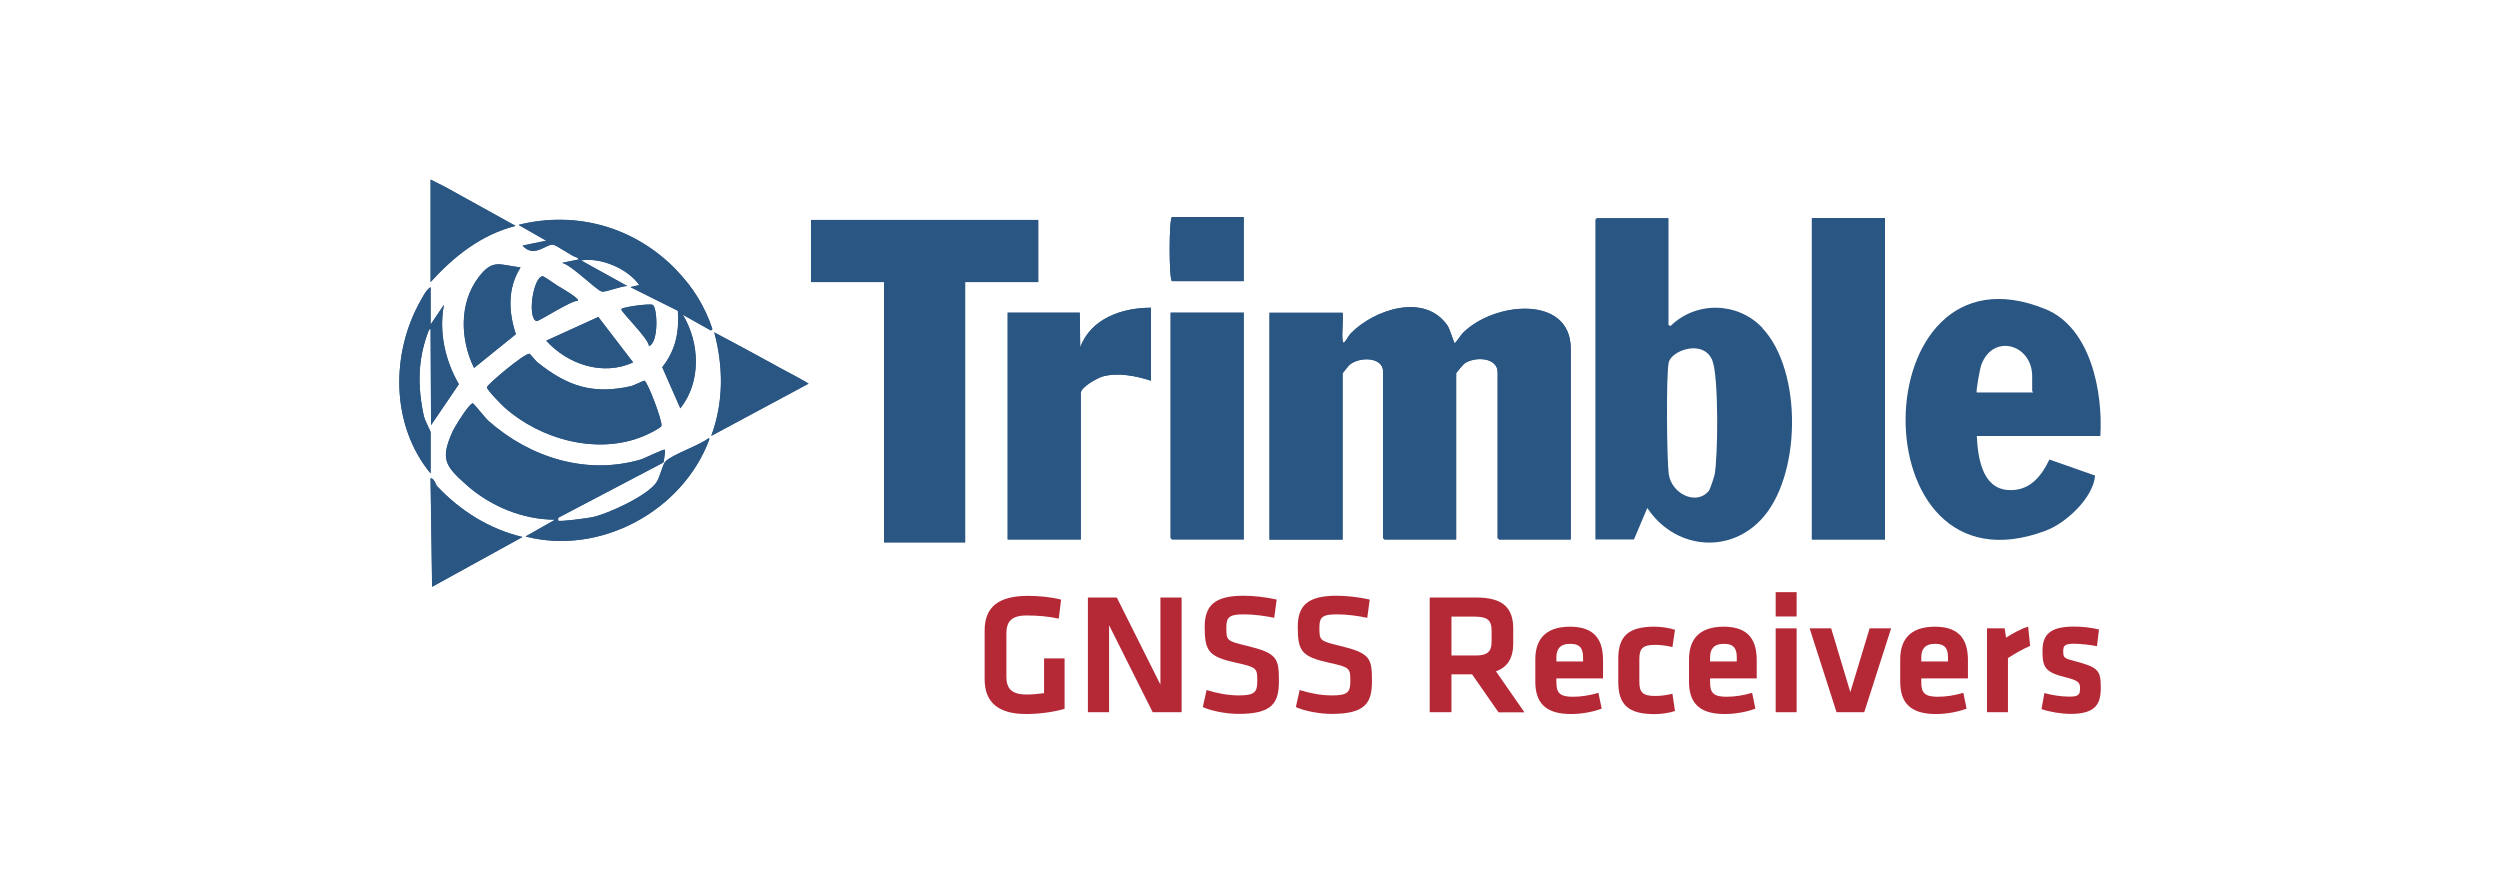 <?xml version="1.0" encoding="UTF-8"?>
<svg id="Calque_1" data-name="Calque 1" xmlns="http://www.w3.org/2000/svg" viewBox="0 0 223 78.5">
  <defs>
    <style>
      .cls-1 {
        fill: none;
      }

      .cls-2 {
        fill: #b52936;
      }

      .cls-3 {
        fill: #2a5683;
      }
    </style>
  </defs>
  <rect class="cls-1" x="0" y="0" width="223.01" height="78.5"/>
  <g>
    <g>
      <path class="cls-3" d="M39.7,16.67l-1.29-.65v9.14c2.08-2.3,4.51-4.23,7.58-5.01l-6.29-3.48ZM110.94,19.36h-6.39c-.29,0-.29,5.72,0,5.72h6.39v-5.72ZM168.14,19.45h-6.52v28.67h6.52v-28.67ZM60.4,24.16c-3.69-3.86-8.92-5.39-14.14-4.09l2.47,1.41-2.11.44c1,1.13,2.09-.13,2.68-.09.38.03,1.69,1.05,2.2,1.16l.15.16-1.5.31c.83.17,3.05,2.44,3.53,2.55.39.09,1.77-.53,2.29-.48l-4.14-2.29c1.76-.31,4.22.76,5.2,2.2l-.79.18,4.23,2.11c.13,1.9-.2,3.52-1.39,5.04l1.61,3.66c1.88-2.37,1.75-5.83.22-8.35l2.51,1.41.13-.13c-.66-1.99-1.69-3.68-3.14-5.18ZM92.61,19.62h-20.27s0,5.54,0,5.54h6.52v23.22h7.23v-23.22h6.52v-5.54ZM46.43,23.85c-1.88-.22-2.47-.79-3.74.89-1.75,2.32-1.63,5.56-.4,8.08l3.73-3.01c-.67-2.01-.75-4.12.42-5.96ZM49.72,25.48c-.15-.09-1.2-.84-1.31-.84-.84.05-1.4,3.69-.56,4,.19.07,3.13-1.88,3.7-1.81.17-.21-1.7-1.28-1.83-1.35ZM38.41,42.23v-3.69c0-.08-.51-1-.61-1.46-.57-2.63-.55-5.15.48-7.69l.13-.04.04,8.57,2.48-3.65c-1.23-2.12-1.8-4.66-1.33-7.08l-1.19,1.76v-3.34c-.41.27-.64.77-.88,1.19-2.69,4.75-2.67,11.13.88,15.43ZM58.23,27.2c-.24-.15-2.73.19-2.81.38s2.5,2.68,2.47,3.3c.89-.35.75-3.43.34-3.68ZM102.66,27.45c-2.56,0-5.32.94-6.3,3.52l-.04-3.08h-6.43v20.23h6.52v-13.06c0-.53,1.49-1.36,1.99-1.49,1.36-.36,2.96-.04,4.27.39v-6.51ZM119.76,30.4c-.09-.78.07-1.71,0-2.51h-6.52v20.23h6.52v-14.82s.52-.68.6-.75c.89-.78,3.01-.73,3.01.57v14.86l.13.13h6.39v-14.82c0-.06.67-.83.74-.88.9-.63,2.96-.58,2.96.8v14.77l.13.13h6.39v-17.02c0-4.81-6.85-4.21-9.65-1.37-.1.1-.62.89-.7.88-.08,0-.4-1.2-.64-1.56-2.03-2.97-6.58-1.44-8.66.72-.23.24-.64,1.17-.7.62ZM110.94,27.89h-6.52v20.09l.13.13h6.39v-20.23ZM53.37,28.27l-4.65,2.12c1.93,2.11,5.04,3.17,7.75,1.94l-3.11-4.06ZM69.49,32.77c-1.92-1.06-3.85-2.1-5.78-3.12.82,3.08.84,6.22-.27,9.23l8.68-4.66c-.85-.53-1.76-.97-2.64-1.45ZM47.96,32.34c-.13-.1-.63-.74-.74-.79-.54.04-3.75,2.75-3.78,2.99-.03.22,1.35,1.61,1.59,1.82,3.24,2.88,8.34,4.26,12.45,2.51.27-.11,1.43-.66,1.52-.87.15-.34-1.24-3.96-1.51-4.04-.06-.02-.96.43-1.18.48-3.41.78-5.69.01-8.34-2.1ZM42.2,35.98c-.31-.11-1.69,2.18-1.84,2.52-1.09,2.45-.68,3.04,1.22,4.74,2.15,1.92,5.02,3.11,7.93,3.12l-2.64,1.5c6.68,1.71,14.02-2.29,16.39-8.66l-.04-.13c-.81.67-3.26,1.46-3.88,2.11-.23.24-.49,1.41-.79,1.85-.8,1.19-4.3,2.8-5.68,3.1-.41.09-2.9.43-3.09.32-.01,0,0-.2,0-.26l9.37-4.92c.07-.09.19-1.1.14-1.15-.07-.09-1.84.79-2.16.88-4.85,1.41-9.86-.18-13.55-3.43-.3-.26-1.3-1.54-1.4-1.58ZM38.97,43.35c-.07-.07-.24-.72-.56-.68l.14,9.67,8.06-4.44c-2.96-.7-5.59-2.36-7.63-4.55Z"/>
      <path class="cls-3" d="M119.76,30.4c.06.56.47-.37.7-.62,2.08-2.16,6.63-3.69,8.66-.72.24.36.56,1.55.64,1.56.08,0,.6-.79.7-.88,2.8-2.84,9.65-3.44,9.65,1.37v17.02h-6.39l-.13-.13v-14.77c0-1.38-2.05-1.43-2.96-.8-.08.05-.74.83-.74.88v14.82h-6.39l-.13-.13v-14.86c0-1.3-2.13-1.35-3.01-.57-.08.07-.6.7-.6.75v14.82h-6.52v-20.23h6.52c.07.8-.09,1.73,0,2.51Z"/>
      <polygon class="cls-3" points="92.61 19.62 92.61 25.16 86.09 25.16 86.09 48.38 78.86 48.38 78.86 25.16 72.34 25.16 72.34 19.62 92.61 19.62"/>
      <rect class="cls-3" x="161.62" y="19.45" width="6.52" height="28.67"/>
      <path class="cls-3" d="M102.66,27.45v6.51c-1.31-.43-2.91-.75-4.27-.39-.49.13-1.99.95-1.99,1.49v13.06h-6.52v-20.23h6.43s.04,3.08.04,3.08c.98-2.58,3.74-3.51,6.3-3.52Z"/>
      <polygon class="cls-3" points="110.94 27.89 110.94 48.12 104.55 48.12 104.42 47.99 104.42 27.89 110.94 27.89"/>
      <path class="cls-3" d="M42.2,35.98c.1.04,1.1,1.32,1.4,1.58,3.69,3.25,8.7,4.84,13.55,3.43.32-.09,2.08-.97,2.16-.88.05.06-.07,1.06-.14,1.15l-9.37,4.92c0,.06-.01.26,0,.26.19.11,2.68-.23,3.09-.32,1.38-.3,4.88-1.91,5.68-3.1.3-.45.56-1.61.79-1.85.62-.65,3.07-1.44,3.88-2.11l.04.13c-2.37,6.38-9.71,10.38-16.39,8.66l2.64-1.5c-2.91,0-5.78-1.21-7.93-3.12-1.9-1.69-2.31-2.29-1.22-4.74.15-.33,1.53-2.63,1.84-2.52Z"/>
      <path class="cls-3" d="M60.4,24.16c1.44,1.51,2.48,3.19,3.14,5.18l-.13.13-2.51-1.41c1.52,2.52,1.65,5.98-.22,8.35l-1.61-3.66c1.2-1.52,1.53-3.14,1.39-5.04l-4.23-2.11.79-.18c-.98-1.44-3.44-2.51-5.2-2.2l4.14,2.29c-.52-.05-1.9.57-2.29.48-.48-.11-2.7-2.38-3.53-2.55l1.5-.31-.15-.16c-.5-.11-1.82-1.13-2.2-1.16-.59-.05-1.68,1.21-2.68.09l2.11-.44-2.47-1.41c5.22-1.3,10.45.23,14.14,4.09Z"/>
      <path class="cls-3" d="M47.96,32.34c2.65,2.11,4.93,2.88,8.34,2.1.22-.05,1.12-.5,1.18-.48.28.07,1.66,3.7,1.51,4.04-.09.21-1.25.76-1.52.87-4.11,1.75-9.21.36-12.45-2.51-.24-.21-1.62-1.6-1.59-1.82.03-.24,3.24-2.95,3.78-2.99.11.05.61.69.74.79Z"/>
      <path class="cls-3" d="M38.41,42.23c-3.55-4.3-3.57-10.69-.88-15.43.24-.42.47-.91.88-1.19v3.34s1.19-1.76,1.19-1.76c-.46,2.42.1,4.96,1.33,7.08l-2.48,3.65-.04-8.57-.13.04c-1.03,2.54-1.05,5.05-.48,7.69.1.46.61,1.38.61,1.46v3.69Z"/>
      <path class="cls-3" d="M110.94,19.36v5.72h-6.39c-.29,0-.29-5.72,0-5.72h6.39Z"/>
      <path class="cls-3" d="M69.49,32.77c.87.48,1.78.93,2.64,1.45l-8.68,4.66c1.11-3.01,1.09-6.15.27-9.23,1.93,1.03,3.86,2.06,5.78,3.12Z"/>
      <path class="cls-3" d="M38.97,43.35c2.04,2.19,4.67,3.85,7.63,4.55l-8.06,4.44-.14-9.67c.32-.04.49.61.56.68Z"/>
      <path class="cls-3" d="M39.7,16.67l6.29,3.48c-3.07.78-5.49,2.71-7.58,5.01v-9.14s1.29.65,1.29.65Z"/>
      <path class="cls-3" d="M46.43,23.85c-1.17,1.84-1.08,3.95-.42,5.96l-3.73,3.01c-1.23-2.53-1.35-5.77.4-8.08,1.27-1.68,1.86-1.11,3.74-.89Z"/>
      <path class="cls-3" d="M53.37,28.27l3.11,4.06c-2.72,1.23-5.82.18-7.75-1.94l4.65-2.12Z"/>
      <path class="cls-3" d="M49.72,25.48c.13.08,2,1.14,1.83,1.35-.57-.07-3.51,1.88-3.7,1.81-.84-.31-.28-3.95.56-4,.11,0,1.16.75,1.31.84Z"/>
      <path class="cls-3" d="M58.23,27.2c.41.25.55,3.33-.34,3.68.04-.62-2.54-3.1-2.47-3.3s2.57-.53,2.81-.38Z"/>
      <path class="cls-3" d="M182.47,27.58c-16.41-6.72-16.9,26.1,0,19.76,1.83-.68,4.26-2.95,4.41-4.92l-4.07-1.43c-.75,1.53-1.77,2.84-3.69,2.72-2.34-.15-2.7-2.97-2.79-4.82h11.02c.24-3.9-.84-9.65-4.88-11.31ZM176.33,35.01c-.1-.07.28-2.14.4-2.46,1.04-2.84,4.54-1.85,4.54,1.01v1.32l.09.13h-5.02Z"/>
      <path class="cls-3" d="M157.21,29.25c-2.2-2.33-5.91-2.41-8.2-.17l-.18-.09v-9.54h-6.39l-.13.13v28.54h3.44l1.19-2.81c2.31,3.52,7.06,4.23,10.09,1.1,3.66-3.78,3.8-13.3.17-17.15ZM152.92,42.41c-.05.23-.38,1.24-.5,1.38-1.1,1.34-3.34.26-3.57-1.53-.17-1.26-.24-8.86,0-9.92.23-1.09,3.11-2.12,3.89-.19.57,1.39.52,8.62.19,10.27Z"/>
    </g>
    <g>
      <path class="cls-2" d="M89.77,60.37c0,1,.43,1.58,1.78,1.58.52,0,1.06-.05,1.58-.12v-3.1h1.83v4.5c-1.08.31-2.35.46-3.43.46-2.5,0-3.7-1.06-3.7-3.09v-4.36c0-2.1,1.23-3.09,3.89-3.09.83,0,2.01.09,2.93.34l-.21,1.69c-.94-.2-1.87-.28-2.87-.28-1.35,0-1.8.55-1.8,1.6v3.87Z"/>
      <path class="cls-2" d="M98.93,55.77v7.76h-1.89v-10.23h2.58l3.89,7.77v-7.77h1.89v10.23h-2.58l-3.89-7.76Z"/>
      <path class="cls-2" d="M110.49,63.68c-1.17,0-2.52-.29-3.2-.61l.34-1.52c.95.29,1.87.48,2.89.48,1.4,0,1.63-.29,1.63-1.28,0-1.14-.03-1.23-1.88-1.63-2.47-.55-2.81-1.03-2.81-3.2,0-1.86.84-2.78,3.44-2.78.89,0,1.97.11,2.98.34l-.22,1.63c-.85-.18-1.84-.31-2.73-.31-1.31,0-1.54.28-1.54,1.17,0,1.17.03,1.2,1.8,1.63,2.75.66,2.89,1.11,2.89,3.15,0,1.94-.57,2.93-3.6,2.93Z"/>
      <path class="cls-2" d="M118.79,63.68c-1.17,0-2.52-.29-3.2-.61l.34-1.52c.95.29,1.87.48,2.89.48,1.4,0,1.63-.29,1.63-1.28,0-1.14-.03-1.23-1.88-1.63-2.47-.55-2.81-1.03-2.81-3.2,0-1.86.84-2.78,3.44-2.78.89,0,1.97.11,2.98.34l-.22,1.63c-.85-.18-1.84-.31-2.73-.31-1.31,0-1.54.28-1.54,1.17,0,1.17.03,1.2,1.8,1.63,2.75.66,2.89,1.11,2.89,3.15,0,1.94-.57,2.93-3.6,2.93Z"/>
      <path class="cls-2" d="M133.66,63.53l-2.35-3.38h-1.84v3.38h-1.94v-10.23h4.19c2.38,0,3.26.97,3.26,2.77v1.34c0,1.23-.46,2.09-1.54,2.47l2.54,3.66h-2.32ZM131.65,55h-2.18v3.47h2.18c1.06,0,1.4-.38,1.4-1.24v-1.01c0-.86-.37-1.21-1.4-1.21Z"/>
      <path class="cls-2" d="M140.29,62.15c.72,0,1.48-.11,2.29-.35l.29,1.41c-.85.32-1.86.48-2.75.48-2.35,0-3.17-1.09-3.17-2.89v-1.98c0-1.58.71-2.92,3.1-2.92s2.94,1.4,2.94,3.01v1.6h-4.16v.38c0,.91.32,1.26,1.46,1.26ZM138.83,59h2.38v-.37c0-.71-.21-1.2-1.14-1.2s-1.24.49-1.24,1.2v.37Z"/>
      <path class="cls-2" d="M144.35,60.81v-2.04c0-2.01.88-2.87,3.23-2.87.52,0,1.28.09,1.83.28l-.23,1.54c-.51-.14-1.18-.2-1.55-.2-1.08,0-1.4.32-1.4,1.25v2.07c0,.92.32,1.24,1.4,1.24.48,0,1.01-.06,1.55-.2l.23,1.54c-.49.17-1.21.28-1.83.28-2.35,0-3.23-.86-3.23-2.87Z"/>
      <path class="cls-2" d="M154,62.15c.72,0,1.48-.11,2.29-.35l.29,1.41c-.85.32-1.86.48-2.75.48-2.35,0-3.17-1.09-3.17-2.89v-1.98c0-1.58.71-2.92,3.1-2.92s2.94,1.4,2.94,3.01v1.6h-4.16v.38c0,.91.32,1.26,1.46,1.26ZM152.54,59h2.38v-.37c0-.71-.21-1.2-1.14-1.2s-1.24.49-1.24,1.2v.37Z"/>
      <path class="cls-2" d="M158.39,54.99v-2.17h1.87v2.17h-1.87ZM158.39,63.53v-7.48h1.87v7.48h-1.87Z"/>
      <path class="cls-2" d="M166.29,63.53h-2.47l-2.4-7.48h1.92l1.71,5.69,1.72-5.69h1.92l-2.4,7.48Z"/>
      <path class="cls-2" d="M172.84,62.15c.72,0,1.48-.11,2.29-.35l.29,1.41c-.85.32-1.86.48-2.75.48-2.35,0-3.17-1.09-3.17-2.89v-1.98c0-1.58.71-2.92,3.1-2.92s2.94,1.4,2.94,3.01v1.6h-4.16v.38c0,.91.32,1.26,1.46,1.26ZM171.38,59h2.38v-.37c0-.71-.21-1.2-1.14-1.2s-1.24.49-1.24,1.2v.37Z"/>
      <path class="cls-2" d="M181.09,57.61c-.72.32-1.31.66-1.98,1.09v4.83h-1.87v-7.48h1.58l.12.83c.42-.28,1.31-.8,1.97-.98l.18,1.72Z"/>
      <path class="cls-2" d="M184.68,63.68c-.8,0-1.89-.18-2.58-.43l.26-1.43c.63.18,1.46.32,2.23.32.83,0,.95-.18.95-.75,0-.46-.09-.69-1.31-.98-1.83-.45-2.04-.91-2.04-2.35s.66-2.17,2.8-2.17c.69,0,1.6.09,2.24.26l-.18,1.49c-.57-.11-1.48-.22-2.06-.22-.81,0-.95.18-.95.65,0,.6.05.65,1.06.91,2.09.55,2.29.83,2.29,2.37,0,1.44-.45,2.33-2.7,2.33Z"/>
    </g>
  </g>
</svg>